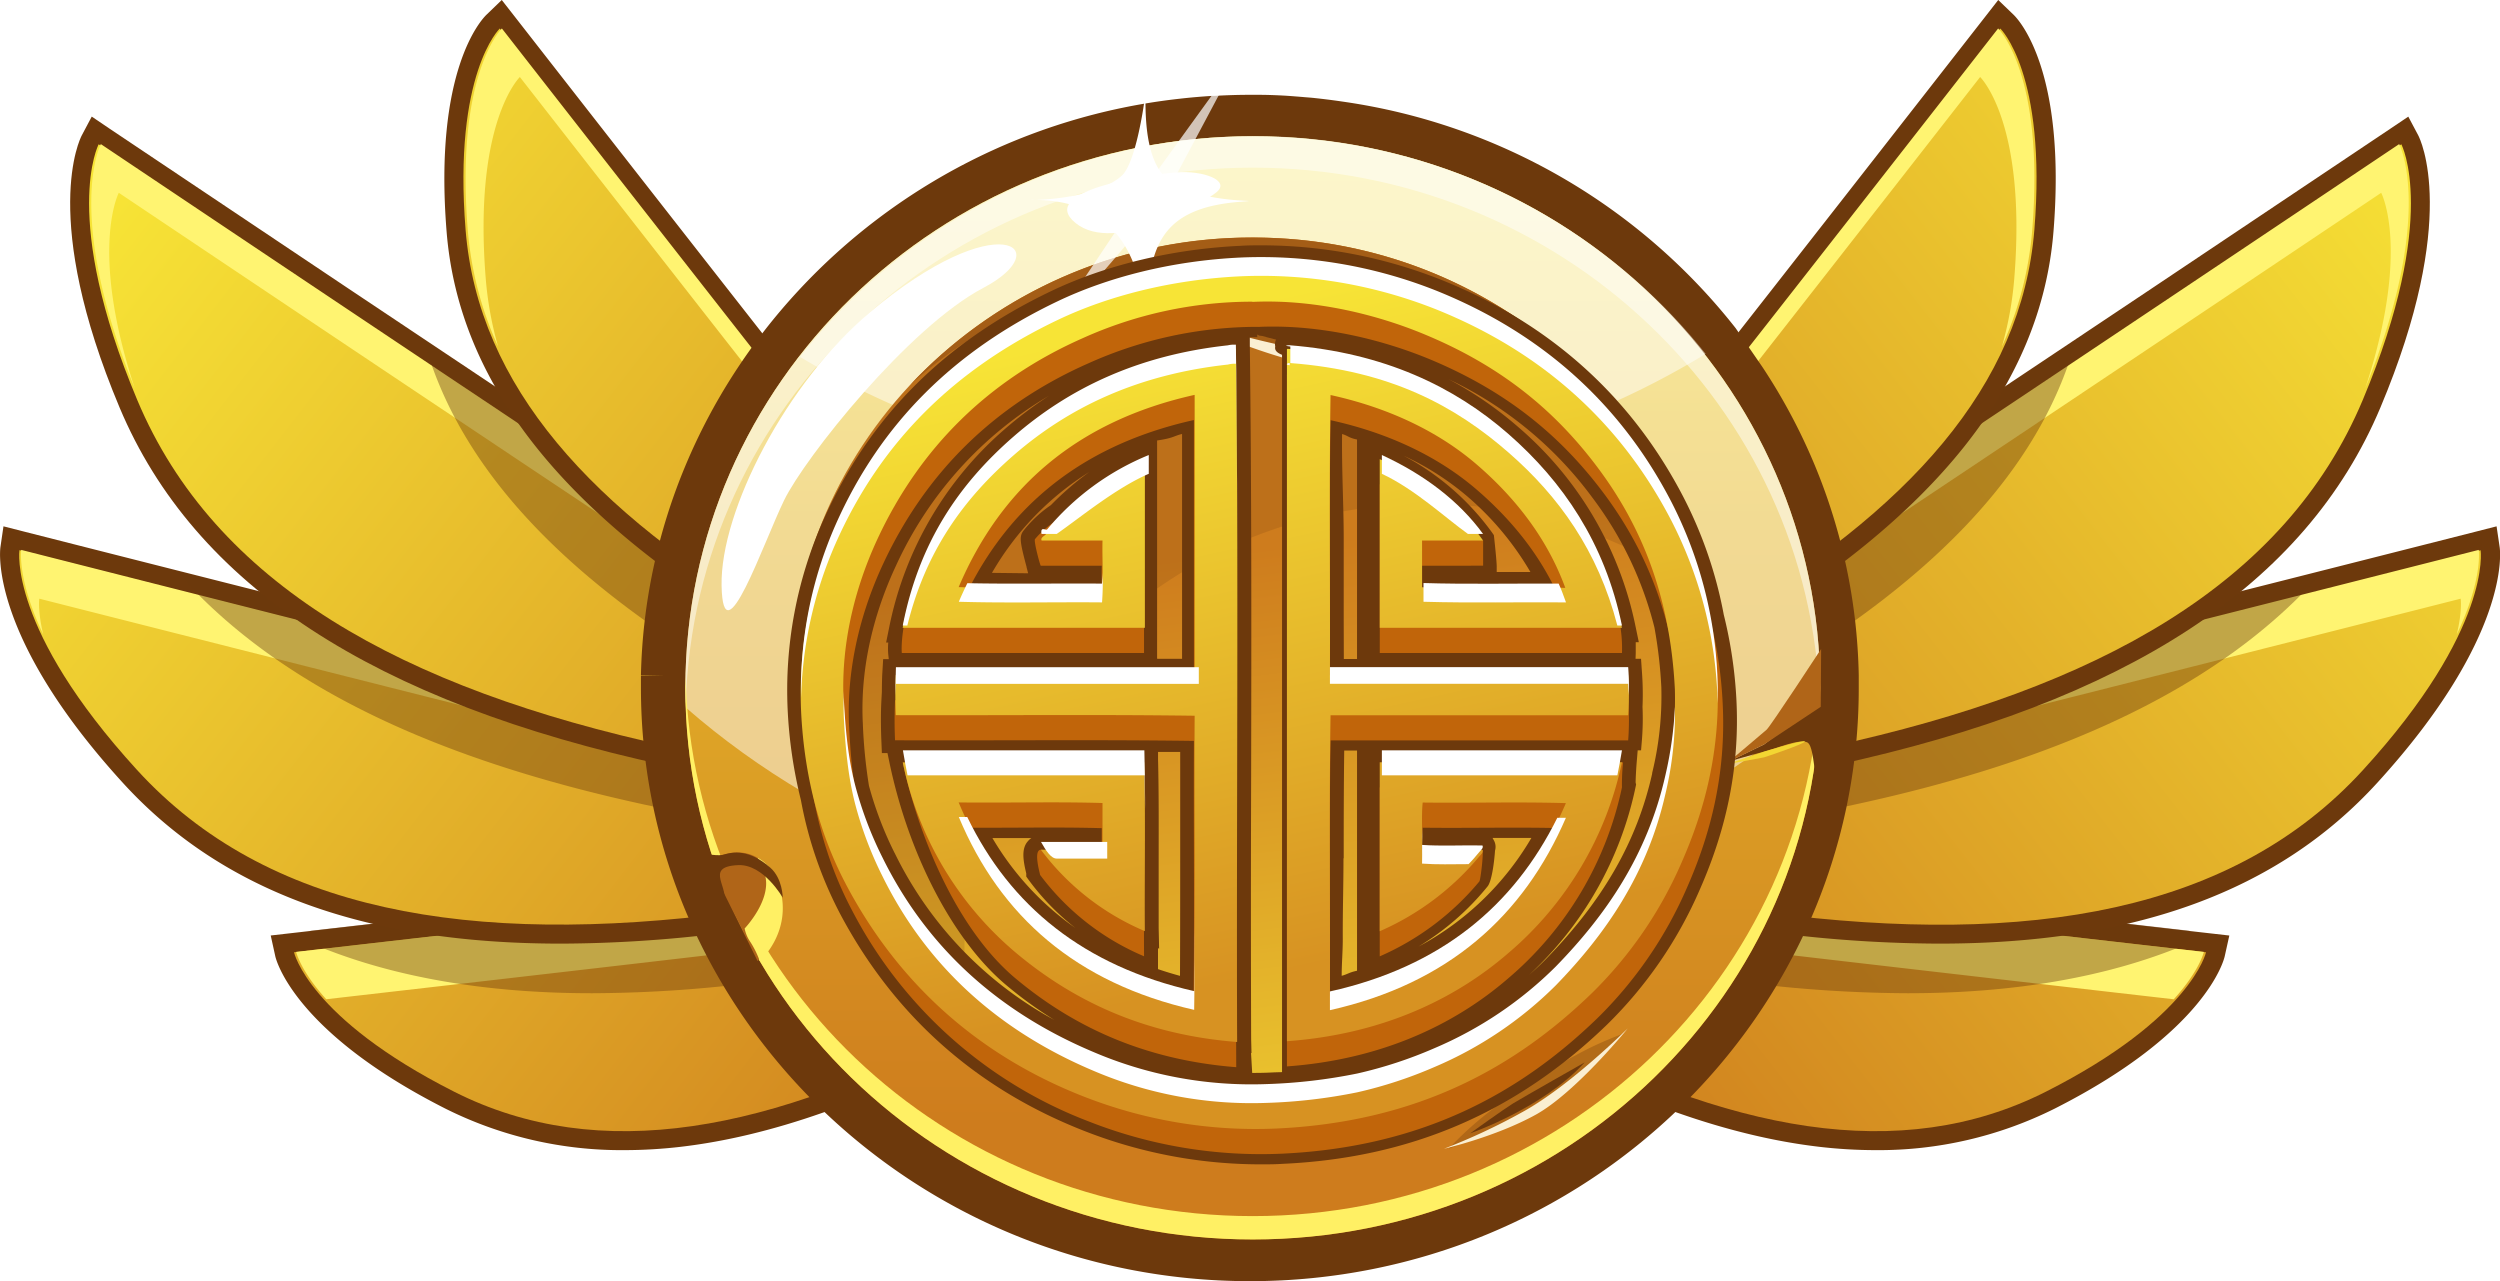<svg xmlns="http://www.w3.org/2000/svg" xmlns:xlink="http://www.w3.org/1999/xlink" viewBox="0 0 641.99 328.97"><defs><style>.cls-1{mask:url(#mask);filter:url(#luminosity-noclip-2);}.cls-2{mix-blend-mode:multiply;fill:url(#radial-gradient);}.cls-3{isolation:isolate;}.cls-21,.cls-26,.cls-4,.cls-7{fill:#6d390c;}.cls-5{fill:url(#linear-gradient);}.cls-6{fill:#fff471;}.cls-7{opacity:0.42;}.cls-8{fill:url(#linear-gradient-2);}.cls-9{fill:url(#linear-gradient-3);}.cls-10{fill:url(#linear-gradient-4);}.cls-11{fill:url(#linear-gradient-5);}.cls-12{fill:url(#linear-gradient-6);}.cls-13{fill:url(#linear-gradient-7);}.cls-14{fill:url(#linear-gradient-8);}.cls-15{fill:url(#linear-gradient-9);}.cls-16{fill:url(#linear-gradient-10);}.cls-17,.cls-22,.cls-25{fill:#fff;}.cls-17,.cls-24,.cls-27,.cls-33{mix-blend-mode:overlay;}.cls-17{opacity:0.49;}.cls-18{fill:#fff064;}.cls-19{fill:url(#linear-gradient-11);}.cls-20{fill:#b06518;}.cls-21{opacity:0.17;}.cls-23{mask:url(#mask-2);}.cls-24{fill:url(#radial-gradient-2);}.cls-25{opacity:0.7;}.cls-26{opacity:0.32;}.cls-27{fill:#faefd2;}.cls-28{fill:#f3d632;}.cls-29{fill:#c1650a;}.cls-29,.cls-30,.cls-31,.cls-32{fill-rule:evenodd;}.cls-30{fill:url(#linear-gradient-12);}.cls-31{fill:url(#linear-gradient-13);}.cls-32{fill:url(#linear-gradient-14);}.cls-34{filter:url(#luminosity-noclip);}</style><filter id="luminosity-noclip" x="264.61" y="-8477.55" width="58.25" height="32766" filterUnits="userSpaceOnUse" color-interpolation-filters="sRGB"><feFlood flood-color="#fff" result="bg"/><feBlend in="SourceGraphic" in2="bg"/></filter><mask id="mask" x="264.61" y="-8477.55" width="58.25" height="32766" maskUnits="userSpaceOnUse"><g class="cls-34"/></mask><radialGradient id="radial-gradient" cx="293.73" cy="52.71" r="28.14" gradientUnits="userSpaceOnUse"><stop offset="0.09" stop-color="#fff"/><stop offset="0.17" stop-color="#f6f6f6"/><stop offset="0.3" stop-color="#dedede"/><stop offset="0.45" stop-color="#b6b6b6"/><stop offset="0.64" stop-color="#7f7f7f"/><stop offset="0.85" stop-color="#393939"/><stop offset="1"/></radialGradient><linearGradient id="linear-gradient" x1="351.22" y1="561.1" x2="599.67" y2="314.66" gradientTransform="translate(111.37 -312.49) rotate(6.74)" gradientUnits="userSpaceOnUse"><stop offset="0" stop-color="#ce7c1d"/><stop offset="1" stop-color="#f7e436"/></linearGradient><linearGradient id="linear-gradient-2" x1="346.63" y1="564.07" x2="595.08" y2="317.62" xlink:href="#linear-gradient"/><linearGradient id="linear-gradient-3" x1="315.69" y1="541.58" x2="564.15" y2="295.13" xlink:href="#linear-gradient"/><linearGradient id="linear-gradient-4" x1="267.85" y1="493.35" x2="516.31" y2="246.9" xlink:href="#linear-gradient"/><linearGradient id="linear-gradient-5" x1="4944.77" y1="18.07" x2="5193.22" y2="-228.36" gradientTransform="matrix(-0.99, 0.12, 0.12, 0.99, 5156.23, -312.49)" xlink:href="#linear-gradient"/><linearGradient id="linear-gradient-6" x1="4940.18" y1="21.04" x2="5188.64" y2="-225.41" gradientTransform="matrix(-0.99, 0.12, 0.12, 0.99, 5156.23, -312.49)" xlink:href="#linear-gradient"/><linearGradient id="linear-gradient-7" x1="4909.24" y1="-1.44" x2="5157.71" y2="-247.9" gradientTransform="matrix(-0.99, 0.12, 0.12, 0.99, 5156.23, -312.49)" xlink:href="#linear-gradient"/><linearGradient id="linear-gradient-8" x1="4861.4" y1="-49.68" x2="5109.86" y2="-296.13" gradientTransform="matrix(-0.99, 0.12, 0.12, 0.99, 5156.23, -312.49)" xlink:href="#linear-gradient"/><linearGradient id="linear-gradient-9" x1="185.35" y1="176.61" x2="458.06" y2="176.61" gradientUnits="userSpaceOnUse"><stop offset="0" stop-color="#ffd600"/><stop offset="1" stop-color="#d43000"/></linearGradient><linearGradient id="linear-gradient-10" x1="321.7" y1="22.12" x2="321.7" y2="288.79" gradientUnits="userSpaceOnUse"><stop offset="0" stop-color="#f7e436"/><stop offset="1" stop-color="#ce7c1d"/></linearGradient><linearGradient id="linear-gradient-11" x1="342.77" y1="344.45" x2="317.3" y2="141.61" xlink:href="#linear-gradient-10"/><filter id="luminosity-noclip-2" x="264.61" y="25.59" width="58.25" height="54.24" filterUnits="userSpaceOnUse" color-interpolation-filters="sRGB"><feFlood flood-color="#fff" result="bg"/><feBlend in="SourceGraphic" in2="bg"/></filter><mask id="mask-2" x="264.61" y="25.59" width="58.25" height="54.24" maskUnits="userSpaceOnUse"><g class="cls-1"><path class="cls-2" d="M293.73,25.59c-16.09,0-29.12,12.14-29.12,27.12s13,27.12,29.12,27.12,29.13-12.14,29.13-27.12S309.81,25.59,293.73,25.59Z"/></g></mask><radialGradient id="radial-gradient-2" cx="293.73" cy="52.71" r="28.14" gradientUnits="userSpaceOnUse"><stop offset="0.09" stop-color="#fff"/><stop offset="1" stop-color="#fff"/></radialGradient><linearGradient id="linear-gradient-12" x1="302.19" y1="81.61" x2="338.38" y2="247.8" gradientUnits="userSpaceOnUse"><stop offset="0" stop-color="#f7e436"/><stop offset="1" stop-color="#d79222"/></linearGradient><linearGradient id="linear-gradient-13" x1="263.16" y1="90.14" x2="299.29" y2="256.04" xlink:href="#linear-gradient-12"/><linearGradient id="linear-gradient-14" x1="342.75" y1="73.11" x2="378.88" y2="239.02" xlink:href="#linear-gradient-12"/></defs><g class="cls-3"><g id="Слой_2" data-name="Слой 2"><g id="Layer_3" data-name="Layer 3"><g id="Layer_38" data-name="Layer 38"><path class="cls-4" d="M467.28,292.59c-22.66-2.68-47.54-11.4-76.06-26.66-49.9-26.7-57.46-30-57.75-30.08l-3.57-1.5,2.32-3.1c.51-.68,12.78-16.61,33.81-14.13a42,42,0,0,1,7.16,1.53c.91.21,8.95,1.36,51.65,6.4,56.87,6.73,141.16,16.35,142,16.45l3.32.38-.72,3.27c-.16.75-4.47,18.5-42.68,37.83C509.09,291.93,489.07,295.17,467.28,292.59Zm-127.66-60.5c5.9,2.92,20.38,10.28,54.45,28.51,27.84,14.9,52,23.41,73.92,26,20.87,2.47,39.21-.47,56-9,25.78-13.05,35-25,38.06-30.57-17.53-2-88.23-10.1-138-16-50.61-6-52-6.41-52.71-6.62a34.82,34.82,0,0,0-6.1-1.3C352.65,221.62,343.74,228.15,339.62,232.09Z"/><path class="cls-4" d="M481.54,295.35a125.79,125.79,0,0,1-14.49-.87c-22.9-2.71-48-11.5-76.73-26.87-49.18-26.32-57.28-29.87-57.6-30l-5.81-2.43,3.79-5.06c.47-.62,11.57-15.15,30.91-15.15a40.56,40.56,0,0,1,4.65.28,42.34,42.34,0,0,1,7.48,1.59c.47.1,5.95,1,51.32,6.33,44.8,5.3,106.7,12.41,139.61,16.18l7.81.89-1.18,5.32c-.17.78-4.63,19.37-43.67,39.13A101.07,101.07,0,0,1,481.54,295.35Zm-148.66-61.8,1.33.55c.84.36,9.42,4.2,57.91,30.15,28.3,15.15,53,23.8,75.38,26.45,21.35,2.52,41.12-.66,58.41-9.41,37.45-19,41.63-36.38,41.68-36.55l.26-1.21-3.62-.42c-32.91-3.76-94.81-10.87-139.62-16.17-31.66-3.75-50.08-6-51.85-6.44a39.91,39.91,0,0,0-6.95-1.48,35.17,35.17,0,0,0-4.2-.25c-17.46,0-27.44,13.07-27.86,13.62Zm149,55.79h0a120,120,0,0,1-14.08-.86c-22.13-2.61-46.53-11.18-74.59-26.2-34.59-18.51-48.93-25.79-54.39-28.47l-2.45-1.21,2-1.88c3.8-3.63,11.88-9.72,23.33-9.72a34.31,34.31,0,0,1,3.91.23A38.58,38.58,0,0,1,372,222.6c.82.26,7.13,1.21,52.37,6.56,46.57,5.5,112,13,138,16l2.83.33L563.76,248c-3.38,6.07-12.93,18.22-38.86,31.34A93.15,93.15,0,0,1,481.84,289.34ZM343,231.65c6.92,3.47,21.72,11.1,52,27.28,27.63,14.79,51.6,23.21,73.24,25.77,20.57,2.44,38.42-.42,55-8.8,21.81-11,31.49-21.13,35.72-27.32-27.71-3.17-90.11-10.34-135-15.65-50.82-6-52.16-6.42-53-6.69A33.61,33.61,0,0,0,365.1,225a29,29,0,0,0-3.47-.21A29.68,29.68,0,0,0,343,231.65Z"/><path class="cls-5" d="M372.3,221.54c4.13,1.26,194.2,23,194.2,23s-3.73,16.88-41.1,35.79-81.57,10.36-132.75-17-58-30.2-58-30.2S348.74,214.33,372.3,221.54Z"/><path class="cls-6" d="M367.13,234c3.82,1.17,166.48,19.79,191.08,22.61,6.67-7.36,7.73-12.16,7.73-12.16s-190.06-21.71-194.19-23c-23.56-7.2-37.67,11.53-37.67,11.53s1.27.53,6.76,3.29A33.64,33.64,0,0,1,367.13,234Z"/><path class="cls-7" d="M556.54,238.36c-8.86-1-88.07-10.07-141.7-16.4-17.39-2.06-29-3.47-36.79-4.43l-.93-.12-.66.68a49.14,49.14,0,0,0-11.52,18.62l-1.75,6.06,6.31.22c.05,0,4.31.18,26.83,2.84,13,1.54,29.53,3.61,49,6.13l4.83.6a343.3,343.3,0,0,0,39.77,2.5h0c27.23,0,51-4.11,70.62-12.2l.92-.39.76-3.45Z"/><path class="cls-4" d="M373.57,228.22l1.08-3.72c.08-.29,8.64-28.52,39.28-30.54,5.8-.74,162.47-40.39,222.34-55.61l3.25-.82.49,3.31c.13.88,2.75,21.95-31,58.91-31,34-80.34,46.5-150.74,38.18l-4.81-.6c-19.53-2.53-36-4.59-49-6.13-22.58-2.67-26.82-2.84-27-2.85Zm31.58-3c13,1.55,29.54,3.62,49.09,6.14,1.6.21,3.17.4,4.75.59,68.33,8.08,116-3.78,145.57-36.24,23.79-26.06,28.47-43.47,29.33-50.5C590,156.33,419.24,199.65,414.32,200c-20.46,1.35-29.4,15.81-32.51,22.67C385.6,223,392.58,223.72,405.15,225.2Z"/><path class="cls-4" d="M497.89,242.32a342.06,342.06,0,0,1-39.83-2.51l-4.83-.59c-19.26-2.5-35.75-4.56-49-6.13-22.54-2.66-26.79-2.83-26.83-2.83l-6.31-.22,1.74-6.07c.08-.3,8.88-29.79,41-31.91,5-.63,135.51-33.57,222-55.55l5.28-1.35.8,5.41c.14.92,2.84,22.88-31.46,60.47C585.08,228.82,548.27,242.32,497.89,242.32ZM376.08,226.4l1.44.06c.16,0,4.36.16,27.15,2.85,13.27,1.57,29.77,3.63,49.05,6.13l4.78.6a339,339,0,0,0,39.39,2.48c49.25,0,85.14-13.1,109.73-40.05,33.1-36.27,30.63-56.51,30.51-57.36l-.18-1.22-1.2.31c-2.16.54-215.51,54.74-222.58,55.64-29.26,1.94-37.62,28.92-37.69,29.19Zm121.79,9.88h0a336.5,336.5,0,0,1-39.11-2.46l-4.76-.59c-19.67-2.55-36.18-4.61-49.07-6.13s-19.8-2.23-23.29-2.56L379,224.3l1.1-2.44c3-6.67,12.42-22.35,34.12-23.77,4.45-.43,116.16-28.56,219.22-54.74l2.69-.69-.34,2.76c-1,8.15-6.2,25.69-29.8,51.55C581.83,223.42,546.47,236.28,497.87,236.28ZM384.75,221c4,.4,10.45,1.09,20.62,2.3,12.91,1.52,29.44,3.59,49.12,6.13,1.59.21,3.15.41,4.72.59a331.06,331.06,0,0,0,38.66,2.44c47.46,0,81.91-12.45,105.29-38.07,20.82-22.81,26.71-38.86,28.36-46.66-65.94,16.75-212.24,53.81-217.07,54.13C397.09,203,388.42,214.25,384.75,221Z"/><path class="cls-8" d="M414.13,197c5.05-.33,222.88-55.69,222.88-55.69s3,20.1-30.21,56.44-85.31,45.37-152.94,36.62-76.31-9-76.31-9S385.24,198.88,414.13,197Z"/><path class="cls-6" d="M409,209.42c5.06-.33,222.89-55.68,222.89-55.68s.45,3.14-1,9.17c6.73-14.16,5.64-21.7,5.64-21.7S418.63,196.57,413.57,196.9C384.69,198.8,377,225.27,377,225.27s.46,0,2,.15A39.62,39.62,0,0,1,409,209.42Z"/><path class="cls-7" d="M590.21,148.44c-106.46,27-172.08,43.31-175.41,43.74a46.7,46.7,0,0,0-16.07,3.9l-.64.29-.3.62a51,51,0,0,0-5.1,22.83l.39,6.3,6-1.91c.38-.12,10-3.06,77.29-17.62,52.94-11.46,90.78-29.44,115.67-55l4.7-4.83Z"/><path class="cls-4" d="M389.43,213.56l-.24-3.87c0-.3-1.47-30.81,27.72-43.41,5.35-2.7,144.79-96,198.06-131.71l2.78-1.87,1.57,3c.43.81,10.3,20.44-9.8,68.28-18.9,44.94-64.35,74.64-138.94,90.78-67.59,14.62-77.09,17.55-77.46,17.67ZM615,41.8c-30.95,20.75-191,128-195.73,130-19.72,8.52-23.36,26-24,33.73,7.11-1.82,26-6.35,74-16.73C541.83,173.13,585.88,144.6,604,101.6,618.25,67.57,616.65,48.88,615,41.8Z"/><path class="cls-4" d="M387.68,216.11l-.39-6.3c0-.32-1.58-32.13,28.86-45.27C420.79,162.19,539.93,82.59,613.91,33l4.53-3.05L621,34.77c.44.85,10.72,21.25-9.73,69.91-19.15,45.56-65,75.62-140.29,91.89-68.1,14.74-77.18,17.6-77.26,17.63ZM617.06,35.45l-1,.7C614.11,37.43,424.3,164.69,417.76,168c-27.89,12.05-26.69,41.31-26.67,41.61l.09,1.43,1.37-.44c.32-.11,9.05-2.89,77.63-17.72,73.94-16,118.94-45.32,137.59-89.66,19.76-47,10.28-65.87,9.87-66.65ZM393.2,208.05l.22-2.65c.61-7.62,4.28-26.33,25.12-35.32C423.05,168,543.5,87.46,614,40.22l2.29-1.54.62,2.69c1.91,8.3,3,27.26-11.16,61-18.34,43.61-62.83,72.51-136,88.34-48.36,10.46-67.08,15-73.92,16.71ZM613.67,45c-36.73,24.62-188.8,126.5-193.62,128.58-16.84,7.27-21.35,21.52-22.54,29.47,8.62-2.14,28.22-6.74,71.39-16.08,71.88-15.55,115.48-43.71,133.3-86.09C614.77,71,614.83,53.13,613.67,45Z"/><path class="cls-9" d="M418.1,169.05c4.84-2.08,198.55-132,198.55-132s9.87,18.63-9.92,65.7-67.61,74-136.79,89-77.74,17.74-77.74,17.74S390.52,181,418.1,169.05Z"/><path class="cls-6" d="M412.93,181.51c4.83-2.09,198.55-132,198.55-132s7.68,14.53-4.13,50.3C625.53,54.88,616.1,37,616.1,37S422.38,166.9,417.54,169c-17.08,7.37-22.93,21.13-24.91,30.53A41.14,41.14,0,0,1,412.93,181.51Z"/><path class="cls-7" d="M528.62,90.51C459.06,137,419.29,163.31,416.73,164.6A46.12,46.12,0,0,0,390.23,194l-.11.36,0,.37a38.87,38.87,0,0,0,2,9.7l2.34,5.93,5.12-3.75c.26-.19,7.08-5,53.52-32.22,42.49-24.95,68.11-51.66,78.32-81.67l1.8-5.31Z"/><path class="cls-4" d="M386.55,196.69l-1.43-3.63c-.1-.23-8.87-23.16,10.24-40.09,3.54-3.62,84.89-107.7,115.93-147.5l2.06-2.64,2.41,2.32c.53.51,13,13,9.68,54.12-3.1,38.57-30,72.2-82.08,102.8-47.49,27.88-53.6,32.27-53.65,32.31Zm127-184.28C490,42.62,402.4,154.8,399.36,157.49c-11.85,10.5-11,23.47-9.67,29.69,5.45-3.45,18.82-11.65,50.61-30.31,50.3-29.53,76.19-61.62,79.12-98.09C521.63,31.34,516.52,17.8,513.53,12.41Z"/><path class="cls-4" d="M385.69,199.68l-2.35-5.92c-.38-1-9.18-24.54,10.76-42.21,3-3.07,72.57-92,115.69-147.25L513.14,0l3.93,3.78c1.41,1.36,13.58,14.43,10.26,55.64-3.15,39.24-30.31,73.36-83,104.29-47.15,27.69-53.42,32.16-53.48,32.2Zm127.86-194-.76,1C511.67,8.07,401.07,149.87,396.71,154.3c-18,16-10.16,37.18-9.82,38.07l.53,1.33,1.16-.85h0s5.57-4.09,53.81-32.42C494,130.17,520.5,97,523.54,59.11,526.78,19,514.94,7,514.43,6.51ZM388.41,190.26l-.58-2.68c-1.49-7-2.14-20.5,10.27-31.51C401,153.33,461.26,76.34,512,11.24L513.8,9l1.39,2.5c3.25,5.85,8.35,19.78,6.13,47.46-3,37.12-29.17,69.7-80.06,99.57-32.67,19.18-45.69,27.21-50.55,30.28ZM513.16,16c-28,35.89-109.43,140.18-112.54,142.94a27.89,27.89,0,0,0-9.52,25.15c6.29-3.92,19.89-12.19,48.24-28.83,49.73-29.2,75.31-60.8,78.19-96.6C519.39,35.54,516.06,22.58,513.16,16Z"/><path class="cls-10" d="M397.36,155.23c3.11-2.77,116.31-147.9,116.31-147.9s12,11.53,8.75,51.69S490,131.2,441.83,159.47,387.92,192,387.92,192,379.62,171,397.36,155.23Z"/><path class="cls-6" d="M392.19,167.68c3.11-2.75,116.3-147.9,116.3-147.9s12,11.54,8.77,51.7A89.07,89.07,0,0,1,514.08,89a89.54,89.54,0,0,0,7.79-30c3.23-40.16-8.76-51.69-8.76-51.69S399.91,152.4,396.8,155.16a32.42,32.42,0,0,0-11,20A35.23,35.23,0,0,1,392.19,167.68Z"/><path class="cls-4" d="M115.22,283C77,263.65,72.71,245.9,72.55,245.15l-.72-3.27,3.33-.38c.83-.1,85.12-9.72,142-16.45,42.69-5,50.74-6.19,51.64-6.4a42.21,42.21,0,0,1,7.16-1.53c21-2.48,33.3,13.45,33.81,14.13l2.32,3.1-3.57,1.5c-.29.13-7.86,3.38-57.75,30.08-28.52,15.26-53.4,24-76.06,26.66C152.92,295.17,132.9,291.93,115.22,283Zm161.45-59.86a34.82,34.82,0,0,0-6.1,1.3c-.69.21-2.09.64-52.71,6.62-49.74,5.89-120.43,14-138,16C83,252.57,92.17,264.55,118,277.6c16.84,8.52,35.17,11.46,56.06,9,21.89-2.58,46.07-11.09,73.92-26C282,242.37,296.46,235,302.37,232.09,298.25,228.15,289.34,221.62,276.67,223.12Z"/><path class="cls-4" d="M160.45,295.35a101,101,0,0,1-46.09-10.67c-39-19.76-43.5-38.35-43.67-39.13l-1.17-5.32,7.8-.89c32.91-3.77,94.81-10.88,139.61-16.18,45.37-5.36,50.85-6.23,51.45-6.36a41,41,0,0,1,7.36-1.56,40.39,40.39,0,0,1,4.64-.28c19.34,0,30.45,14.53,30.91,15.15l3.79,5.06-5.82,2.44c-.31.13-8.41,3.68-57.59,30-28.73,15.37-53.83,24.16-76.73,26.87A125.79,125.79,0,0,1,160.45,295.35ZM74.14,243.53l.27,1.21c0,.17,4.22,17.6,41.67,36.55,17.3,8.75,37.06,11.93,58.41,9.41,22.42-2.65,47.08-11.3,75.39-26.45,48.48-25.95,57.07-29.79,57.88-30.14l1.35-.56-.86-1.16c-.42-.55-10.4-13.62-27.87-13.62a34.88,34.88,0,0,0-4.19.25,38.57,38.57,0,0,0-6.83,1.45c-1.9.44-20.32,2.72-52,6.47-44.81,5.3-106.71,12.41-139.62,16.17Zm86,45.81h0a93.12,93.12,0,0,1-43.06-10C91.16,266.18,81.61,254,78.23,248l-1.39-2.49,2.83-.33c26-3,91.4-10.48,138-16,45.24-5.35,51.55-6.3,52.36-6.56a38.79,38.79,0,0,1,6.44-1.37,34.62,34.62,0,0,1,3.92-.23c11.45,0,19.53,6.09,23.33,9.72l2,1.88-2.44,1.21c-5.47,2.68-19.81,10-54.4,28.47-28.06,15-52.46,23.59-74.59,26.2A120.13,120.13,0,0,1,160.15,289.34ZM83.09,248.58c4.23,6.19,13.91,16.29,35.72,27.32a89.46,89.46,0,0,0,41.34,9.64h0a117,117,0,0,0,13.64-.84c21.65-2.56,45.61-11,73.24-25.77,30.24-16.18,45-23.81,52-27.28a29.68,29.68,0,0,0-18.63-6.85,29,29,0,0,0-3.47.21,33.81,33.81,0,0,0-5.77,1.23c-.88.27-2.22.69-53,6.69C173.21,238.24,110.8,245.41,83.09,248.58Z"/><path class="cls-11" d="M269.68,221.54c-4.12,1.26-194.18,23-194.18,23s3.72,16.88,41.09,35.79,81.58,10.36,132.75-17,58-30.2,58-30.2S293.25,214.33,269.68,221.54Z"/><path class="cls-6" d="M274.85,234C271,235.16,108.38,253.78,83.78,256.6c-6.67-7.36-7.73-12.16-7.73-12.16s190.06-21.71,194.19-23c23.56-7.2,37.67,11.53,37.67,11.53s-1.27.53-6.77,3.29A33.63,33.63,0,0,0,274.85,234Z"/><path class="cls-7" d="M277.06,236.73a49.24,49.24,0,0,0-11.53-18.64l-.66-.68-.93.12c-7.75,1-19.39,2.37-36.79,4.43-53.62,6.33-132.84,15.4-141.69,16.4l-5.72.66.76,3.45.92.39c19.64,8.09,43.4,12.2,70.62,12.2a341.13,341.13,0,0,0,39.78-2.5l4.83-.6c19.48-2.52,36-4.59,49-6.13,22.52-2.66,26.79-2.84,26.83-2.84l6.31-.22Z"/><path class="cls-4" d="M264.54,228.35c-.17,0-4.41.18-27,2.85-13,1.54-29.5,3.6-49,6.13-1.61.2-3.2.41-4.81.6C113.31,246.25,64,233.76,33,199.75c-33.74-37-31.11-58-31-58.91l.49-3.31,3.25.82C65.59,153.57,222.26,193.22,228.06,194c30.64,2,39.2,30.25,39.28,30.54l1.08,3.72Zm-4.36-5.7c-3.11-6.86-12.05-21.32-32.51-22.67C222.75,199.65,52,156.33,8.11,145.19c.86,7,5.53,24.44,29.32,50.5C67.06,228.15,114.67,240,183,231.93c1.57-.19,3.14-.38,4.74-.59,19.55-2.52,36.06-4.59,49.09-6.14C249.41,223.72,256.39,223,260.18,222.65Z"/><path class="cls-4" d="M144.1,242.32c-50.38,0-87.19-13.5-112.54-41.28C-2.74,163.45,0,141.49.1,140.57l.79-5.41,5.29,1.35c86.51,22,217,54.92,222.13,55.57,32,2.1,40.78,31.59,40.86,31.9l1.75,6.06-6.31.22c-.05,0-4.29.17-26.84,2.83-13.26,1.57-29.74,3.63-49,6.13l-4.83.59A342.36,342.36,0,0,1,144.1,242.32ZM4,139.89l-.18,1.23c-.12.84-2.6,21.08,30.51,57.35C59,225.42,94.85,238.52,144.1,238.52A339,339,0,0,0,183.49,236l4.8-.6c19.26-2.5,35.76-4.56,49-6.13,22.78-2.69,27-2.85,27.15-2.85l1.44-.06-.4-1.38c-.08-.26-8.43-27.24-37.58-29.16C220.75,194.94,7.4,140.74,5.25,140.2Zm140.08,96.39h0c-48.6,0-84-12.86-108.1-39.31-23.6-25.86-28.8-43.4-29.8-51.55l-.33-2.76,2.69.69c103.05,26.18,214.76,54.31,219.22,54.74,21.69,1.42,31.08,17.1,34.11,23.77L263,224.3l-2.67.24c-3.49.33-10.36,1-23.29,2.56s-29.4,3.58-49.08,6.13l-4.75.59A336.64,336.64,0,0,1,144.12,236.28ZM10.47,147.75c1.65,7.8,7.54,23.85,28.36,46.66C62.21,220,96.65,232.48,144.12,232.48h0A331.06,331.06,0,0,0,182.78,230c1.57-.18,3.14-.38,4.72-.59,19.69-2.54,36.22-4.61,49.12-6.13,10.18-1.21,16.63-1.9,20.62-2.3-3.67-6.77-12.34-18-29.7-19.14C222.71,201.56,76.42,164.5,10.47,147.75Z"/><path class="cls-12" d="M227.86,197C222.81,196.64,5,141.28,5,141.28S2,161.38,35.19,197.72s85.31,45.37,152.94,36.62,76.32-9,76.32-9S256.75,198.88,227.86,197Z"/><path class="cls-6" d="M233,209.42c-5.06-.33-222.9-55.68-222.9-55.68s-.45,3.14,1,9.17c-6.74-14.16-5.65-21.7-5.65-21.7s217.83,55.36,222.89,55.69C257.3,198.8,265,225.27,265,225.27s-.46,0-2,.15A39.65,39.65,0,0,0,233,209.42Z"/><path class="cls-7" d="M244.2,197l-.3-.62-.64-.29a46.41,46.41,0,0,0-16-3.89c-3.44-.44-69.06-16.79-175.53-43.75l-6.52-1.65,4.69,4.83c24.89,25.53,62.73,43.51,115.66,55,67.34,14.56,76.93,17.5,77.29,17.62l6,1.91.39-6.3A51.18,51.18,0,0,0,244.2,197Z"/><path class="cls-4" d="M248.87,212.39c-.37-.12-9.86-3-77.46-17.67-74.6-16.14-120-45.84-138.93-90.78C12.37,56.1,22.24,36.47,22.67,35.66l1.57-3L27,34.57c53.27,35.71,192.71,129,198.07,131.71,29.18,12.6,27.73,43.11,27.71,43.41l-.24,3.87ZM38,101.6c18.08,43,62.12,71.53,134.65,87.22,48,10.38,66.88,14.91,74,16.73-.62-7.73-4.26-25.21-24-33.73C218,169.78,57.93,62.55,27,41.8,25.34,48.88,23.73,67.57,38,101.6Z"/><path class="cls-4" d="M254.31,216.11l-6-1.91c-.1,0-9.18-2.89-77.28-17.63C95.76,180.3,49.88,150.24,30.72,104.68,10.27,56,20.54,35.62,21,34.77l2.56-4.83L28.08,33c74,49.6,193.12,129.2,197.86,131.6,30.34,13.09,28.78,44.9,28.76,45.22ZM24.94,35.45l-.59,1.1c-.41.78-9.88,19.64,9.88,66.65,18.64,44.34,63.64,73.66,137.58,89.66,68.58,14.83,77.31,17.61,77.65,17.72l1.35.44.09-1.45c0-.28,1.22-29.54-26.57-41.54C217.69,164.69,27.88,37.43,26,36.15Zm223.85,172.6-2.58-.66c-6.86-1.75-25.58-6.25-73.93-16.71C99.11,174.85,54.62,146,36.28,102.34c-14.16-33.71-13.07-52.67-11.16-61l.62-2.69L28,40.22C98.49,87.46,218.94,168,223.46,170.09c20.83,9,24.5,27.69,25.12,35.31ZM28.32,45c-1.16,8.14-1.11,26,11.47,55.88,17.82,42.38,61.43,70.54,133.3,86.09,43.17,9.34,62.77,13.94,71.38,16.08-1.18-7.95-5.69-22.2-22.53-29.47C217.12,171.49,65.05,69.61,28.32,45Z"/><path class="cls-13" d="M223.89,169.05c-4.83-2.08-198.55-132-198.55-132s-9.87,18.63,9.92,65.7,67.61,74,136.79,89,77.74,17.74,77.74,17.74S251.47,181,223.89,169.05Z"/><path class="cls-6" d="M229.06,181.51c-4.83-2.09-198.55-132-198.55-132s-7.68,14.53,4.13,50.3C16.45,54.88,25.89,37,25.89,37S219.61,166.9,224.45,169c17.08,7.37,22.93,21.13,24.91,30.53A41.14,41.14,0,0,0,229.06,181.51Z"/><path class="cls-7" d="M251.76,194a46,46,0,0,0-26.39-29.34c-2.66-1.34-42.44-27.67-112-74.14L108.7,87.4l1.8,5.31c10.21,30,35.82,56.72,78.33,81.67,46.43,27.26,53.24,32,53.49,32.21l5.14,3.76,2.35-5.94a39.4,39.4,0,0,0,2-9.69l0-.37Z"/><path class="cls-4" d="M252.29,194.38s-6.17-4.43-53.65-32.31c-52.14-30.6-79-64.23-82.09-102.8-3.3-41.12,9.15-53.61,9.68-54.12l2.41-2.32,2.06,2.64c31,39.8,112.39,143.88,115.94,147.5,19.09,16.93,10.32,39.86,10.24,40.09l-1.44,3.63ZM122.57,58.78c2.93,36.47,28.81,68.56,79.12,98.09,31.79,18.66,45.16,26.86,50.61,30.31,1.33-6.22,2.18-19.19-9.67-29.69-3-2.69-90.6-114.87-114.17-145.08C125.47,17.8,120.36,31.34,122.57,58.78Z"/><path class="cls-4" d="M256.3,199.68l-5.14-3.76c-.07,0-6.33-4.52-53.48-32.21-52.72-30.93-79.87-65.05-83-104.29-3.31-41.21,8.85-54.28,10.25-55.64L128.85,0l3.36,4.3C175.33,59.59,244.89,148.48,248,151.64c19.85,17.58,11.05,41.11,10.66,42.11ZM128.44,5.66l-.89.86c-.5.48-12.33,12.44-9.11,52.59,3,37.92,29.6,71.06,81.16,101.32,48.61,28.54,53.9,32.49,53.93,32.51l1,.76.54-1.34c.34-.88,8.21-22.06-9.74-38-4.45-4.52-115-146.32-116.17-147.75Zm125.15,184.6-2.31-1.47c-4.85-3.07-17.88-11.1-50.55-30.28-50.89-29.87-77.07-62.45-80.06-99.57-2.23-27.68,2.88-41.61,6.13-47.46L128.2,9,130,11.24c50.78,65.1,111.08,142.09,114,144.84,12.4,11,11.74,24.46,10.25,31.5ZM128.82,16c-2.89,6.61-6.21,19.57-4.36,42.66,2.88,35.8,28.46,67.4,78.2,96.6,28.34,16.64,41.94,24.91,48.23,28.83a27.89,27.89,0,0,0-9.52-25.15C238.26,156.15,156.83,51.86,128.82,16Z"/><path class="cls-14" d="M244.64,155.23c-3.11-2.77-116.31-147.9-116.31-147.9s-12,11.53-8.77,51.69S152,131.2,200.17,159.47,254.07,192,254.07,192,262.37,171,244.64,155.23Z"/><path class="cls-6" d="M249.81,167.68c-3.12-2.75-116.31-147.9-116.31-147.9s-12,11.54-8.77,51.7A89.81,89.81,0,0,0,127.91,89a89.78,89.78,0,0,1-7.79-30c-3.23-40.16,8.76-51.69,8.76-51.69S242.07,152.4,245.19,155.16a32.42,32.42,0,0,1,11,20A35.16,35.16,0,0,0,249.81,167.68Z"/><path class="cls-4" d="M446.93,175.14A121.29,121.29,0,1,1,325.64,53.85,121.29,121.29,0,0,1,446.93,175.14Z"/><path class="cls-4" d="M325.64,298.34a123.19,123.19,0,1,1,123.19-123.2A123.33,123.33,0,0,1,325.64,298.34Zm0-242.58A119.39,119.39,0,1,0,445,175.14,119.51,119.51,0,0,0,325.64,55.76Z"/></g></g><g id="Layer_37" data-name="Layer 37"><path class="cls-4" d="M321,329c-86.25,0-156.41-68.35-156.41-152.36,0-.69,0-1.34,0-2l0-1.09,6.35,0-6.35-.12c1.61-75.48,60.78-139.12,137.65-148l.55-.06c2.76-.32,5.76-.58,8.61-.75l.52,0c3.16-.18,6.13-.27,9-.27h.31c.46,0,.91,0,1.38,0h.49c2.16,0,4.29.08,6.4.19,1.64.09,3.27.23,4.91.36l.91.08c.8.06,1.58.12,2.36.21q3,.32,6.06.75l1.65.24A156.44,156.44,0,0,1,445.71,84.27l6.84,9.93a149.84,149.84,0,0,1,12.51,23,147.92,147.92,0,0,1,12.26,56.2l0,1c0,.73,0,1.46,0,2.21C477.4,260.62,407.24,329,321,329ZM186.07,173.82c0,.52,0,1,0,1.54s0,.83,0,1.25c0,72.21,60.56,131,135,131s135-58.75,135-131c0-.5,0-1,0-1.47l0-1.29a126.79,126.79,0,0,0-10.49-48.11,130.11,130.11,0,0,0-16.81-28.15L423.8,91.4a135.26,135.26,0,0,0-81.55-44.13l-1.44-.2c-1.72-.24-3.48-.48-5.26-.65-.64-.07-1.24-.11-1.84-.17l-.73,0c-1.7-.15-3.1-.26-4.51-.34-1.86-.1-3.71-.14-5.57-.16l-2.15-.05c-2.21,0-4.78.08-7.61.24l-.5,0c-2.5.15-5.07.39-7.62.67l-.53.06C238.5,54.32,187.47,109,186.07,173.82Z"/><path class="cls-15" d="M321.66,44.19c-75.15,0-136.31,59.39-136.31,132.42S246.51,309,321.7,309c74.9,0,136.07-59.18,136.34-131.93l0-.43a128.89,128.89,0,0,0-27.67-80l-4.72-6a137.43,137.43,0,0,0-96.91-46.26l-.38,0c-1-.05-2-.08-3-.1l-1.2,0-1.31,0h-1.24Z"/><path class="cls-16" d="M467.4,176.61c0,78.24-65.24,141.67-145.7,141.67S176,254.85,176,176.61,241.23,35,321.7,35,467.4,98.37,467.4,176.61Z"/><path class="cls-17" d="M321.7,35C241.23,35,176,98.37,176,176.61c0,1.72.08,3.42.15,5.12,37.11,32.37,88.21,52.39,144.61,52.39,57.41,0,109.3-20.73,146.56-54.1,0-1.15.09-2.26.09-3.41C467.4,98.37,402.16,35,321.7,35Z"/><path class="cls-17" d="M438,90.88a148.2,148.2,0,0,0-232.55.77C238.36,111.42,278.18,123,321.07,123,364.52,123,404.79,111.12,438,90.88Z"/><path class="cls-17" d="M321.7,43.05c79.06,0,143.38,61.26,145.59,137.61,0-1.34.11-2.69.11-4C467.4,98.37,402.16,35,321.7,35S176,98.37,176,176.61c0,1.36.07,2.71.11,4C178.32,104.31,242.63,43.05,321.7,43.05Z"/><path class="cls-18" d="M321.7,312.29c-79.43,0-144-61.83-145.63-138.67,0,1-.08,2-.08,3,0,78.24,65.24,141.67,145.71,141.67s145.7-63.43,145.7-141.67c0-1-.06-2-.09-3C465.67,250.46,401.13,312.29,321.7,312.29Z"/><path class="cls-19" d="M440.57,176.61c0,63.83-53.22,115.58-118.87,115.58S202.82,240.44,202.82,176.61,256.05,61,321.7,61,440.57,112.78,440.57,176.61Z"/><path class="cls-20" d="M321.7,61a120.1,120.1,0,0,0-88,37.85A120.29,120.29,0,0,1,314.62,68c65.65,0,118.86,51.74,118.86,115.58a113.38,113.38,0,0,1-30.9,77.74,113.8,113.8,0,0,0,38-84.69C440.57,112.78,387.35,61,321.7,61Z"/><path class="cls-21" d="M247.66,245c0-63.83,53.22-115.58,118.87-115.58A120.55,120.55,0,0,1,438,152.6C426.62,100.29,378.87,61,321.68,61,256,61,202.81,112.78,202.81,176.61c0,37.77,18.62,71.29,47.42,92.39A114.55,114.55,0,0,1,247.66,245Z"/><path class="cls-18" d="M321.7,285.89c-64.5,0-117-50-118.78-112.27,0,1.1-.1,2.2-.1,3.32,0,63.85,53.23,115.58,118.88,115.58s118.87-51.73,118.87-115.58c0-1.12-.05-2.22-.08-3.32C438.66,235.91,386.21,285.89,321.7,285.89Z"/><path class="cls-22" d="M302.13,44.26c6.79-.52,13.78,2.06,10.38,5s-26.31,16.17-36.32,8S294.15,44.87,302.13,44.26Z"/><path class="cls-22" d="M223.3,80.28c-21.24,17.86-38.38,50.86-38,70.14s10.73-11,16.05-21.94,31.91-44.43,51.19-54.57S256.49,52.35,223.3,80.28Z"/><g class="cls-23"><path class="cls-24" d="M293.73,25.59c-16.09,0-29.12,12.14-29.12,27.12s13,27.12,29.12,27.12,29.13-12.14,29.13-27.12S309.81,25.59,293.73,25.59Z"/></g><path class="cls-25" d="M267.13,88.41c7.81-8.77,30.8-35.7,30.8-35.7s19.2-36,19.66-37c.13-.29-24.53,33.87-24.53,33.87Z"/><path class="cls-22" d="M300.07,46.27c-7.09-5.54-5.8-21.11-5.86-25.51V25c0-.68,0-1.4,0-1.55V20.76a49.46,49.46,0,0,1-.39,5.57S291.69,42,288,45.18c-8.44,7.4-29.68,6-21.53,6.17,27.49.59,27.49,27.43,27.74,36.23V83.15c0,.32,0,.58,0,.74v3.69c.58-20.84.51-34,24.51-35.78C326.66,51.19,308.35,52.71,300.07,46.27Z"/><path class="cls-26" d="M416.81,265.45a90.06,90.06,0,0,1-10.05,9.15c-3.52,2.8-7.15,5.4-10.89,7.87s-7.57,4.77-11.53,6.89A89.55,89.55,0,0,1,372,295a89.11,89.11,0,0,1,10-9.17c3.52-2.79,7.17-5.4,10.9-7.86s7.59-4.76,11.54-6.88A90.08,90.08,0,0,1,416.81,265.45Z"/><path class="cls-27" d="M418,264.09S403,279,391.09,285.5A161,161,0,0,1,370.81,295s13.33-3.08,23.58-8.76S418,264.09,418,264.09Z"/><path class="cls-4" d="M406.94,272.82s-16.05,9.09-18.43,10.56-11,7.67-11,7.67S396.21,284.61,406.94,272.82Z"/><path class="cls-26" d="M389.54,91.82a142.93,142.93,0,0,1-21.81,1c-7.21-.14-14.4-.63-21.54-1.4s-14.26-1.85-21.34-3.28a142,142,0,0,1-21.07-5.75,143.1,143.1,0,0,1,21.81-1.07c7.22.14,14.4.64,21.54,1.42s14.27,1.87,21.33,3.29A143.87,143.87,0,0,1,389.54,91.82Z"/><path class="cls-27" d="M392.37,91.31s-33.82,3.19-55.21-1a260,260,0,0,1-34.79-9S322,91.1,340.53,94.56,392.37,91.31,392.37,91.31Z"/><path class="cls-4" d="M369.78,90.84s-29.19-5.18-33.64-5.78-21.45-1.77-21.45-1.77S344.41,94.46,369.78,90.84Z"/><path class="cls-4" d="M467.59,180.06,453,191.18,444,195.53s6.56-1.93,9-2.49,9.78-3.78,11.38-2.19,1.5,10.48,2.54,8.71S467.59,180.06,467.59,180.06Z"/><path class="cls-28" d="M453,193l-9.22,3.18s8.74-1.57,9.2-1.69,10.26-3.41,10.5-4.07S453,193,453,193Z"/><path class="cls-20" d="M467.66,166.65s-12.94,19.78-14,20.73-9.63,8.15-9.63,8.15l8.95-4.35,14.58-9.67Z"/><path class="cls-20" d="M194.55,246.79s9.81-9.37,4.35-21.16-17.05-4.48-17.05-4.48Z"/><path class="cls-18" d="M196.52,224.94c1.53,6.36-5.3,13.49-5.3,13.49a9.11,9.11,0,0,0,1.52,3.54,24,24,0,0,1,2.36,4.82s8.49-7.42,5.13-18.91c-1.71-5.87-5.65-7.59-5.65-7.59A41.56,41.56,0,0,1,196.52,224.94Z"/><path class="cls-4" d="M178.68,218.9s5.37,1,6.85.64,6-2.25,12.26,3.25c3.21,2.83,3.21,7.73,3.21,7.73s-4.89-8.63-11.42-8.36c-9.27.39-1.55,6.19-4,10.26s-5-1.9-5-1.9Z"/></g><g id="Layer_36" data-name="Layer 36"><path class="cls-4" d="M445.91,179.82a114.78,114.78,0,0,0-3.25-21.95,109.52,109.52,0,0,0-10.35-30.19C418.91,101.82,398,83,370.08,71.85A125.08,125.08,0,0,0,324,63c-1.77,0-3.57,0-5.33.12-17.32.78-34.57,4.89-48.58,11.56-27.79,13.23-47,32.56-58.75,59.09a107.48,107.48,0,0,0-9.07,48.55,119.65,119.65,0,0,0,3.4,23.14,102.92,102.92,0,0,0,10.06,29.19c13.83,26.07,34.83,44.79,62.4,55.65A124,124,0,0,0,323.78,299c1.84,0,3.72,0,5.57-.13,32.7-1.47,59.94-13.14,83.26-35.68a109.3,109.3,0,0,0,23.92-34.82C443.67,212.16,446.73,196.29,445.91,179.82Zm-15.9,46a102.69,102.69,0,0,1-22.44,32.73c-22.32,21.56-47.29,32.27-78.56,33.68a116.77,116.77,0,0,1-48.2-8.08A110.87,110.87,0,0,1,222,231.64a96.54,96.54,0,0,1-9.43-27.46l0-.19a113.42,113.42,0,0,1-3.24-22,101.06,101.06,0,0,1,8.53-45.66c11.06-25,29.19-43.21,55.41-55.7,13.14-6.26,29.39-10.11,45.75-10.85,1.65-.08,3.33-.12,5-.12A117.5,117.5,0,0,1,367.32,78c26.29,10.54,46,28.24,58.66,52.61a103.17,103.17,0,0,1,9.75,28.51l0,.19a108.62,108.62,0,0,1,3.08,20.82C439.64,195.59,436.74,210.52,430,225.79Z"/><path class="cls-4" d="M431.74,159.86l-.05-.2a99,99,0,0,0-17.13-35.83c-12-16-26.45-27.15-45.58-35.2-7.86-3.3-23.79-9.07-42.11-9.07-1.31,0-2.62-.14-3.92-.14h-.17c-15.39,0-30,3.4-44.82,9.92-24.7,10.92-43,28.87-54.34,53.13-4.64,9.92-10,25.57-9.09,43.52a138.83,138.83,0,0,0,1.68,17l.06.29a99.39,99.39,0,0,0,7.08,18.63c11.55,23.47,30.32,40.84,55.81,51.62a108.38,108.38,0,0,0,41.66,8.72c1.41,0,2.84,0,4.24-.09,10.23-.47,17.73-1.34,24.31-2.82a114.57,114.57,0,0,0,20.48-6.73,101.77,101.77,0,0,0,32.3-21.82c15.62-16,24.84-32.17,29-50.79a88.63,88.63,0,0,0,2.47-23.87A122.62,122.62,0,0,0,431.74,159.86Zm-202,59.2a92.41,92.41,0,0,1-6.6-17.3,132.54,132.54,0,0,1-1.57-16c-.84-16.65,4.16-31.18,8.49-40.44a98,98,0,0,1,39.3-43.69,105,105,0,0,0-11.47,8.68A90.89,90.89,0,0,0,228.36,161l-.81,4h.55a17.92,17.92,0,0,0,0,3.05l.13,1.22h-1.44l-.22,3.68c-.06.95-.1,2.79-.11,4.69l-.13,2.46c-.15,2.77-.15,6.39,0,10.05l.13,3.23,1.44,0,.49,2.36c5,24,16.5,45.91,30,57.23a105.67,105.67,0,0,0,12.34,8.94A97.42,97.42,0,0,1,229.75,219.06Zm84.42-20.12c0,21.07-.08,42.81,0,64.19l-.24,0v6.48c-19.46-2.18-36.14-10-50.88-22.38-11.66-9.78-21.76-26.72-26.85-50.23h54.22c.15,8.55.12,16.59.09,24.28,0,3.73.22,7.8.22,11.53l0,.25v6.39a57,57,0,0,1-20.11-17,10.07,10.07,0,0,0-.59-1.91h16.43V208.7l-3.65-.1c-3.72-.11-7.77-.16-12.52-.16-3.2,0-6.45,0-9.66.05s-6.43,0-9.65,0l-7.57,0,2.44,4.81c11.89,23.42,32,38.52,59.8,44.89l4.31,1,0-4.21c.13-12.64.11-25.6.09-38.13,0-9,0-18,0-27l0-3.31-3.49,0c-5.32-.08-11-.12-17.31-.12-8.89,0-18,.08-26.77.15-9.62.07-19.55.39-29.29.37,0-1,0-2.75,0-2.75h.27l0-4.31c0-1.19,0-2.11,0-4.24H310V102.93l-4.31.95c-27.84,6.11-47.42,20.83-59.87,45l-2.41,4.68,5.51.12c8.52.19,17.44.25,26.07.31l11.53.08-.05-4.43c0-1.52,0-3.36,0-4.38l.12-3.87H270a9.16,9.16,0,0,0-.69-2.49,20.6,20.6,0,0,1,4.74-4l.4-.14.57-.28c4.8-5,11.43-8.91,15.7-11.89v42.3H235.18a10.46,10.46,0,0,1,.34-2.79l.6-3.52a84.25,84.25,0,0,1,26.56-43.4c14.64-12.75,31.41-20.17,51.21-22.65C314.3,127.73,314.23,163.92,314.17,198.94Zm-50.62,25.39,0,.77.61.85a62.88,62.88,0,0,0,12,12.35,74.1,74.1,0,0,1-21.3-23.09l5.8,0,4.21,0a4.18,4.18,0,0,0-.91.82C262.36,217.83,262.62,220.55,263.55,224.33Zm34,14c0-5.47,0-10.91,0-16.37,0-8.78.07-17.87-.16-27l0-1.86,5.69,0c0,7.91,0,15.83,0,23.74,0,11.09,0,22.52-.05,33.76-1.93-.53-3.81-1.1-5.65-1.73l0-4c0-.46,0-.92,0-1.38l.29.13Zm-.4-69.16V113.11c4.27-.61,4.27-1.17,6.41-1.67v57.74Zm-33.53-23.54.41,1.59-9.29-.11a74.36,74.36,0,0,1,25-25.91,75.55,75.55,0,0,0-9.86,8.51,31.35,31.35,0,0,0-6.94,6.44C261.67,137.7,261.88,139,263.63,145.64ZM327.47,88.9c0,.4-.39,1.37,1.75,2.21V275.32c-2.14.05-2.6.09-3.37.12-1.22.06-3,.08-4.29.08l-.3-5.1.12,0-.09-3.64c-.08-22.54-.07-45.57,0-67.84.07-36.27.12-73.76-.34-110.14l0-2.22,1.91,0V83.21l0,2.62H323l.27.35c1.2-.05,2.41.1,3.6.1.33,0,1.21.11,1.53.11A2.44,2.44,0,0,0,327.47,88.9ZM384.6,248.09c-13.73,11.91-29.74,19.25-51.11,21.36V92.82c21.37,2.22,37.27,9.65,51.26,21.88,13.67,12,23,24.56,27.38,43.8h-.43l1,3.94a6.38,6.38,0,0,1,.28,2.47H359.14V122.64c6.41,4.41,14,9.94,18.94,16.71.09.78-1.1-.09-1,2.05H361.28v11.89l3.19.1c6,.17,12.12.19,16.84.19h6.87c3.57,0,7.1,0,10.61,0l5.54,0L402,148.82a82.21,82.21,0,0,0-20.36-26.22c-10.32-8.9-23.49-15.15-39.15-18.59l-4.26-.93-.07,4.14C338,117.9,338,129,338,138.43c0,6.94,0,14.14,0,21.08,0,4.14,0,7.32,0,12v4.09h76.76c0,2.13,0,3.6-.05,5.17v.79c.07,1.53.09,2.59.05,4.72H338.2l-.05,3.33c-.17,11.15-.19,21.47-.18,30.94,0,6.95,0,13.74,0,20.68q0,6.12,0,12.21v5.62l4.35-1c27.5-6.13,47.65-21.18,59.88-44.74l2.44-4.7-5.53-.11c-3.55-.08-7.49-.11-12.4-.11h-7.48c-4.64,0-9.26,0-13.85,0l-3.2,0-.23,3.05c-.09.85.6,1.75.57,2.66l.88.07v.07c0,.8-.9,1.59-.93,2.37l-.69,3.74,3.19.24c1.78.13,3.64.19,6.2.19l3.48,0h2c-.18,1.22.86,2.51.7,3.22-5.64,6.71-14,11.84-18.24,15.55V197H413c-.09,2.14-.22,3.07-.19,3.62A87,87,0,0,1,384.6,248.09ZM360.4,117a71.62,71.62,0,0,1,16.48,10.54A76.07,76.07,0,0,1,393,146.88h-8.65v-1.35c0-1.42-.54-6.33-.64-7.3l-.09-.81-.48-.69A66.27,66.27,0,0,0,360.4,117ZM345.06,159c0-6.94,0-13.86,0-20.81,0-8.17-.53-17.44-.42-26.73,1.49.39,1.7,1,3.84,1.4v56.37h-3.39Zm0,61.44c0-8.5,0-17,.13-27.7h3.29v56.54c-2.14.46-2.41.9-3.94,1.3,0-3.1.28-6.28.28-9.38C344.78,234.21,345,227.33,345,220.39Zm38.66-4.46-.44-.81h3.46c2.38,0,4.54,0,6.52,0a74,74,0,0,1-29,27.91A68.17,68.17,0,0,0,382,227.63c1.17-1.41,1.78-7,1.91-9.17A3.43,3.43,0,0,0,383.69,215.93Zm40.56-17.36c-3.89,17.4-12.56,32.54-27.28,47.65-1.38,1.41-2.84,2.77-4.35,4.1A91.06,91.06,0,0,0,420,202.15l.14-.68-.12-.54c0-.75.13-3.63.33-5.78l.2-2.46h.87l.24-2.93a68.87,68.87,0,0,0,.13-8.24,76.29,76.29,0,0,0-.13-8.73l-.25-3.61H420l.05-1.38c0-1.05,0-2.89,0-2.89h.79l-.83-4a91.44,91.44,0,0,0-30.17-51.28A94.7,94.7,0,0,0,372,97.38a97.84,97.84,0,0,1,36.85,30.32,92.65,92.65,0,0,1,16,33.42,118.55,118.55,0,0,1,1.77,15.29A83,83,0,0,1,424.25,198.57Z"/><path class="cls-29" d="M320.22,73.64a121.43,121.43,0,0,1,49.89,8.48c27.58,11,47.63,29.48,60.44,54.21a107.89,107.89,0,0,1,11.83,44.38c.93,18.47-3.35,34-9.11,47.1a106.06,106.06,0,0,1-23.18,33.77c-19.61,18.94-44.64,33-80.91,34.68a120.75,120.75,0,0,1-49.73-8.33,114.36,114.36,0,0,1-60.6-54.06c-6.61-12.46-10.81-27.23-11.67-44.53a104.57,104.57,0,0,1,8.79-47.1c11.6-26.2,30.71-44.84,57.09-57.4C285.62,78.86,302,74.46,320.22,73.64Zm2.56,10.29a106,106,0,0,0-43.33,9.39c-24.3,10.74-41.74,28.14-52.6,51.34-5.24,11.19-9.6,25.92-8.8,42,.41,8.19,1.1,15.46,2.88,22.42a95.57,95.57,0,0,0,7,18.62c11.29,22.94,29.47,39.58,54,50A103.22,103.22,0,0,0,326.3,286,138.14,138.14,0,0,0,350,283.23a110.67,110.67,0,0,0,19.82-6.51A98.62,98.62,0,0,0,401,255.67c12.61-12.93,23.48-28.37,28.14-49.22a87.3,87.3,0,0,0,2.4-23c-1.21-24.16-8.74-42.15-19.83-56.94-11.25-15-25.17-26.11-44.13-34.08-11.65-4.89-27.9-9.22-44.45-8.48Z"/><path class="cls-29" d="M317.14,96.05c.74,58.68.11,118.68.32,178-24.44-1.91-42.59-11-56.76-22.87s-24.4-34.61-28.87-55.38c20.68,0,41.13,6.46,61.8,6.46.38,14.13.06,28.93.16,43.31a64.71,64.71,0,0,1-26.7-20.9c0-.27-1.85-6.47.24-6.46,3.55,0,12.27,6.46,15.59,6.46v-12c-12-.35-24.68,0-36.93-.15,10.64,25.5,30.14,42.63,60.43,49.52.38-23.62.06-47.91.17-71.78-25.27-.35-51.22-.06-76.75-.16-.15-3.55-.15-6.73,0-10.29h76.75V107.86c-30.42,6.79-49.79,24-60.6,49.37,11.94.36,24.57.05,36.77.15.37-3.73.05-8.12.16-12.11H267.25c-.34-.71-1.82-6.4-1.47-6.82,6.6-7.9,17.53-9.74,28-14.08v43.31h-62.2c-.37-4.6,1.66-21.67,14-32.81,13.74-12.43,46.15-36.12,69.49-38.67A7.51,7.51,0,0,1,317.14,96.05Z"/><path class="cls-29" d="M330.64,96.05c24.36,1.92,51.16,23.17,65,35.26s21.32,22.06,20.88,36.37h-62.2V124.37c9.41,4.23,26.54,14.44,26.54,14.44s0,4.84,0,6.46H365.18v12c11.94.36,24.57.05,36.78.15-4.68-12.8-12.92-23.21-22.71-31.65s-22.56-14.58-37.57-17.87c-.38,23.68-.06,48-.16,71.94h76.59a68,68,0,0,1,0,10.29H341.68c-.38,23.68-.06,48-.16,71.94,30.42-6.78,49.7-24.11,60.6-49.37-11.94-.35-24.57,0-36.78-.15-.37,3.68,0,8-.16,12,4.85.35,15.51-6.32,15.51-6.32.34.63-.47,7.73-.8,8.13a69.33,69.33,0,0,1-25.58,19.23V202.21c20.12,0,62.49-6.46,62.49-6.46a54.73,54.73,0,0,0-.29,6.46,88.15,88.15,0,0,1-29.26,49.07c-13.88,12-32.75,20.83-56.77,22.57V96.5C330.47,96.29,330.46,96.07,330.64,96.05Z"/><path class="cls-30" d="M318.81,67.17a121.76,121.76,0,0,1,49.89,8.48c27.58,11.06,47.62,29.49,60.44,54.22A107.88,107.88,0,0,1,441,174.24c.93,18.48-3.35,34-9.11,47.1a105.86,105.86,0,0,1-23.19,33.78c-19.6,18.94-44.63,33-80.9,34.68A120.92,120.92,0,0,1,278,281.47c-27.55-10.86-47.6-29.57-60.6-54.07-6.61-12.45-10.81-27.22-11.67-44.52a104.55,104.55,0,0,1,8.79-47.1c11.6-26.2,30.71-44.84,57.08-57.4C284.21,72.4,300.58,68,318.81,67.17Zm2.56,10.3A106,106,0,0,0,278,86.86C253.74,97.6,236.29,115,225.43,138.2c-5.23,11.19-9.59,25.91-8.79,42,.41,8.19,1.1,15.46,2.88,22.41a95.42,95.42,0,0,0,7,18.63c11.28,22.93,29.47,39.58,54.05,50a103.34,103.34,0,0,0,44.29,8.33,137.9,137.9,0,0,0,23.66-2.73,110.51,110.51,0,0,0,19.83-6.51,98.9,98.9,0,0,0,31.18-21C412.16,236.28,423,220.84,427.7,200a87.3,87.3,0,0,0,2.4-23c-1.22-24.16-8.74-42.15-19.83-56.94C399,105,385.1,93.92,366.14,86c-11.65-4.9-27.9-9.23-44.45-8.48C321.59,77.48,321.48,77.47,321.37,77.47Z"/><path class="cls-31" d="M317.37,89.58c.75,58.69.11,118.69.32,178-24.44-1.9-42.58-11-56.76-22.87a86.44,86.44,0,0,1-29.1-48.91h62c.37,14.13.05,28.93.16,43.31a64.87,64.87,0,0,1-26.7-20.9h15.83v-12c-12-.36-24.68,0-36.94-.15,10.65,25.5,30.15,42.62,60.44,49.52.37-23.62,0-47.91.16-71.78-25.26-.35-51.22-.06-76.75-.15-.15-3.56-.15-6.75,0-10.3h76.75V101.4c-30.41,6.78-49.79,24-60.6,49.37,11.94.36,24.57,0,36.78.15.37-3.73.05-8.13.16-12.11H267.49c-.35-.72.6-1.1,1-1.52A67.13,67.13,0,0,1,294,117.91v43.31h-62.2a86.52,86.52,0,0,1,28.46-48.31c14-12.18,31.66-20.62,55-23.17A7.36,7.36,0,0,1,317.37,89.58Z"/><path class="cls-32" d="M330.64,89.58c24.36,1.94,42.93,10.63,56.77,22.72s24.67,28.08,29.1,48.92h-62.2V117.91c10.92,4.9,20.34,12,26.54,20.9H365.18v12c11.94.36,24.57,0,36.78.15-4.68-12.8-12.92-23.21-22.71-31.65s-22.56-14.58-37.57-17.87c-.38,23.67-.06,48-.16,71.94h76.59a68.1,68.1,0,0,1,0,10.3H341.68c-.38,23.67-.06,48-.16,71.93,30.42-6.78,49.7-24.11,60.6-49.37-11.94-.36-24.57,0-36.78-.15-.37,3.68,0,8-.16,12,4.85.35,10.4.05,15.51.15.34.63-.47,1.27-.8,1.67a69.33,69.33,0,0,1-25.58,19.23V195.75h62.2a88.19,88.19,0,0,1-29.26,49.07c-13.88,12-32.75,20.83-56.77,22.56V90C330.47,89.82,330.46,89.61,330.64,89.58Z"/><g class="cls-33"><path class="cls-22" d="M427.7,198.94c-4.66,20.85-15.54,36.28-28.14,49.22a98.9,98.9,0,0,1-31.18,21,110.51,110.51,0,0,1-19.83,6.51,137.9,137.9,0,0,1-23.66,2.73,103.19,103.19,0,0,1-44.29-8.33c-24.58-10.4-42.77-27.05-54.05-50a95.42,95.42,0,0,1-7-18.63c-1.78-6.95-2.47-14.23-2.88-22.41,0-.52,0-1,0-1.56-.07,2.1-.06,4.22,0,6.37.41,8.19,1.1,15.46,2.88,22.42a95.66,95.66,0,0,0,7,18.63c11.28,22.93,29.47,39.57,54.05,50a103.33,103.33,0,0,0,44.29,8.34,137.9,137.9,0,0,0,23.66-2.73A111.32,111.32,0,0,0,368.38,274a98.74,98.74,0,0,0,31.18-21C412.16,240,423,224.6,427.7,203.75a89.16,89.16,0,0,0,2.42-22.23A97.69,97.69,0,0,1,427.7,198.94Z"/><path class="cls-22" d="M441,173.19a107.88,107.88,0,0,0-11.83-44.37c-12.82-24.73-32.86-43.16-60.44-54.22a121.76,121.76,0,0,0-49.89-8.48c-18.23.82-34.6,5.22-47.17,11.21-26.37,12.56-45.48,31.2-57.08,57.39a104.88,104.88,0,0,0-8.88,44.51,105.15,105.15,0,0,1,8.88-39.69c11.6-26.2,30.71-44.84,57.08-57.4,12.57-6,28.94-10.38,47.17-11.2a121.6,121.6,0,0,1,49.89,8.48c27.58,11.06,47.62,29.48,60.44,54.22A107.8,107.8,0,0,1,441,178c0,.89.07,1.77.09,2.65C441.12,178.22,441.1,175.74,441,173.19Z"/><path class="cls-22" d="M317.69,265.36c0-4.27,0-14.27,0-21.42,0,7.15,0,17.15,0,21.42Z"/><path class="cls-22" d="M293.87,192.69h-62c.35,2.14.75,4.28,1.18,6.42h60.86c.15,6.41.18,11.1.17,17.15C294.07,208.59,294.07,201.24,293.87,192.69Z"/><path class="cls-22" d="M317.37,88.52a7,7,0,0,0-2.07.16c-23.35,2.55-41,11.23-55,23.41S236,139.26,231.83,160.64H233c4.72-19.24,14.58-32.65,27.31-43.74,14-12.17,31.66-20.73,55-23.28a7,7,0,0,1,2.07-.21c.28,21.61.36,43.37.37,65.24C317.74,135.17,317.67,111.71,317.37,88.52Z"/><path class="cls-22" d="M248.41,149.76c-.76,1.56-1.5,3.14-2.19,4.77,11.94.36,24.57.05,36.78.16a72.83,72.83,0,0,0,.16-7.61c0,1-.08,1.9-.16,2.79C271.53,149.78,259.7,150,248.41,149.76Z"/><path class="cls-22" d="M294,238c0-2.5,0-5,0-7.56,0,2.53,0,5,0,7.56Z"/><path class="cls-22" d="M295,116.85a66.76,66.76,0,0,0-26.08,19.08c-.35.42-1.8-.94-1.45,1.19h3.88c6.13-4.27,15.1-11.73,23.65-15.45Z"/><path class="cls-22" d="M230,178.61c0-.9,0-.88.08-3h77.77v-4.28H230.07C230,173.46,229.94,176.09,230,178.61Z"/><path class="cls-22" d="M306.81,188.42v4.33c0-1.39,0-4.33,0-4.33Z"/><path class="cls-22" d="M284.33,220.48v-4.27h-17c1.2,2.13,2.55,4.27,4,4.27Z"/><path class="cls-22" d="M306.66,259.33c.19-12.2.2-24.59.18-37,0,10.79,0,21.56-.18,32.19-28.34-6.45-47.23-21.86-58.27-44.71h-2.17C256.87,235.31,276.37,252.44,306.66,259.33Z"/><path class="cls-22" d="M354.86,116.85v4.82c8.55,4,16.14,11.18,22.11,15.45h3.88C374.65,128.58,365.55,121.76,354.86,116.85Z"/><path class="cls-22" d="M331.19,93.8v-.57l-.2,0C330.81,93.23,329.77,93.59,331.19,93.8Z"/><path class="cls-22" d="M387.49,116.3c12.78,11.17,22.86,25.1,27.84,44.34h1.18c-4.43-21.38-15.24-37-29.1-49.15s-32-20.91-56.33-22.84c-.19,0-1.86.12.27.34v4.24C357,95.18,373.69,104.23,387.49,116.3Z"/><path class="cls-22" d="M416.51,192.69H354.86v6.42h60.47C415.76,197,416.16,194.83,416.51,192.69Z"/><path class="cls-22" d="M365.18,212.55c-.08,3,.08,6.22,0,9.22,3.74.28,7.89.16,11.94.14,1-1,1.9-2.07,2.77-3.13.33-.4,1.14-1,.8-1.67-5.11-.1-10.66.2-15.51-.14C365.22,215.52,365.2,214,365.18,212.55Z"/><path class="cls-22" d="M365.55,154.53c12.82.36,24.39.05,36.59.16-.6-1.65-1.17-3.25-1.88-4.82-11.59-.06-24,.19-34.71-.15Z"/><path class="cls-22" d="M418.26,178.51a62.1,62.1,0,0,0-.15-7.19H341.52v4.28h76.59C418.18,177.73,418.23,177.59,418.26,178.51Z"/><path class="cls-22" d="M402.12,210l-2.21,0c-11.22,22.68-29.93,38.26-58.39,44.6v4.81C371.94,252.56,391.22,235.23,402.12,210Z"/></g></g></g></g></svg>